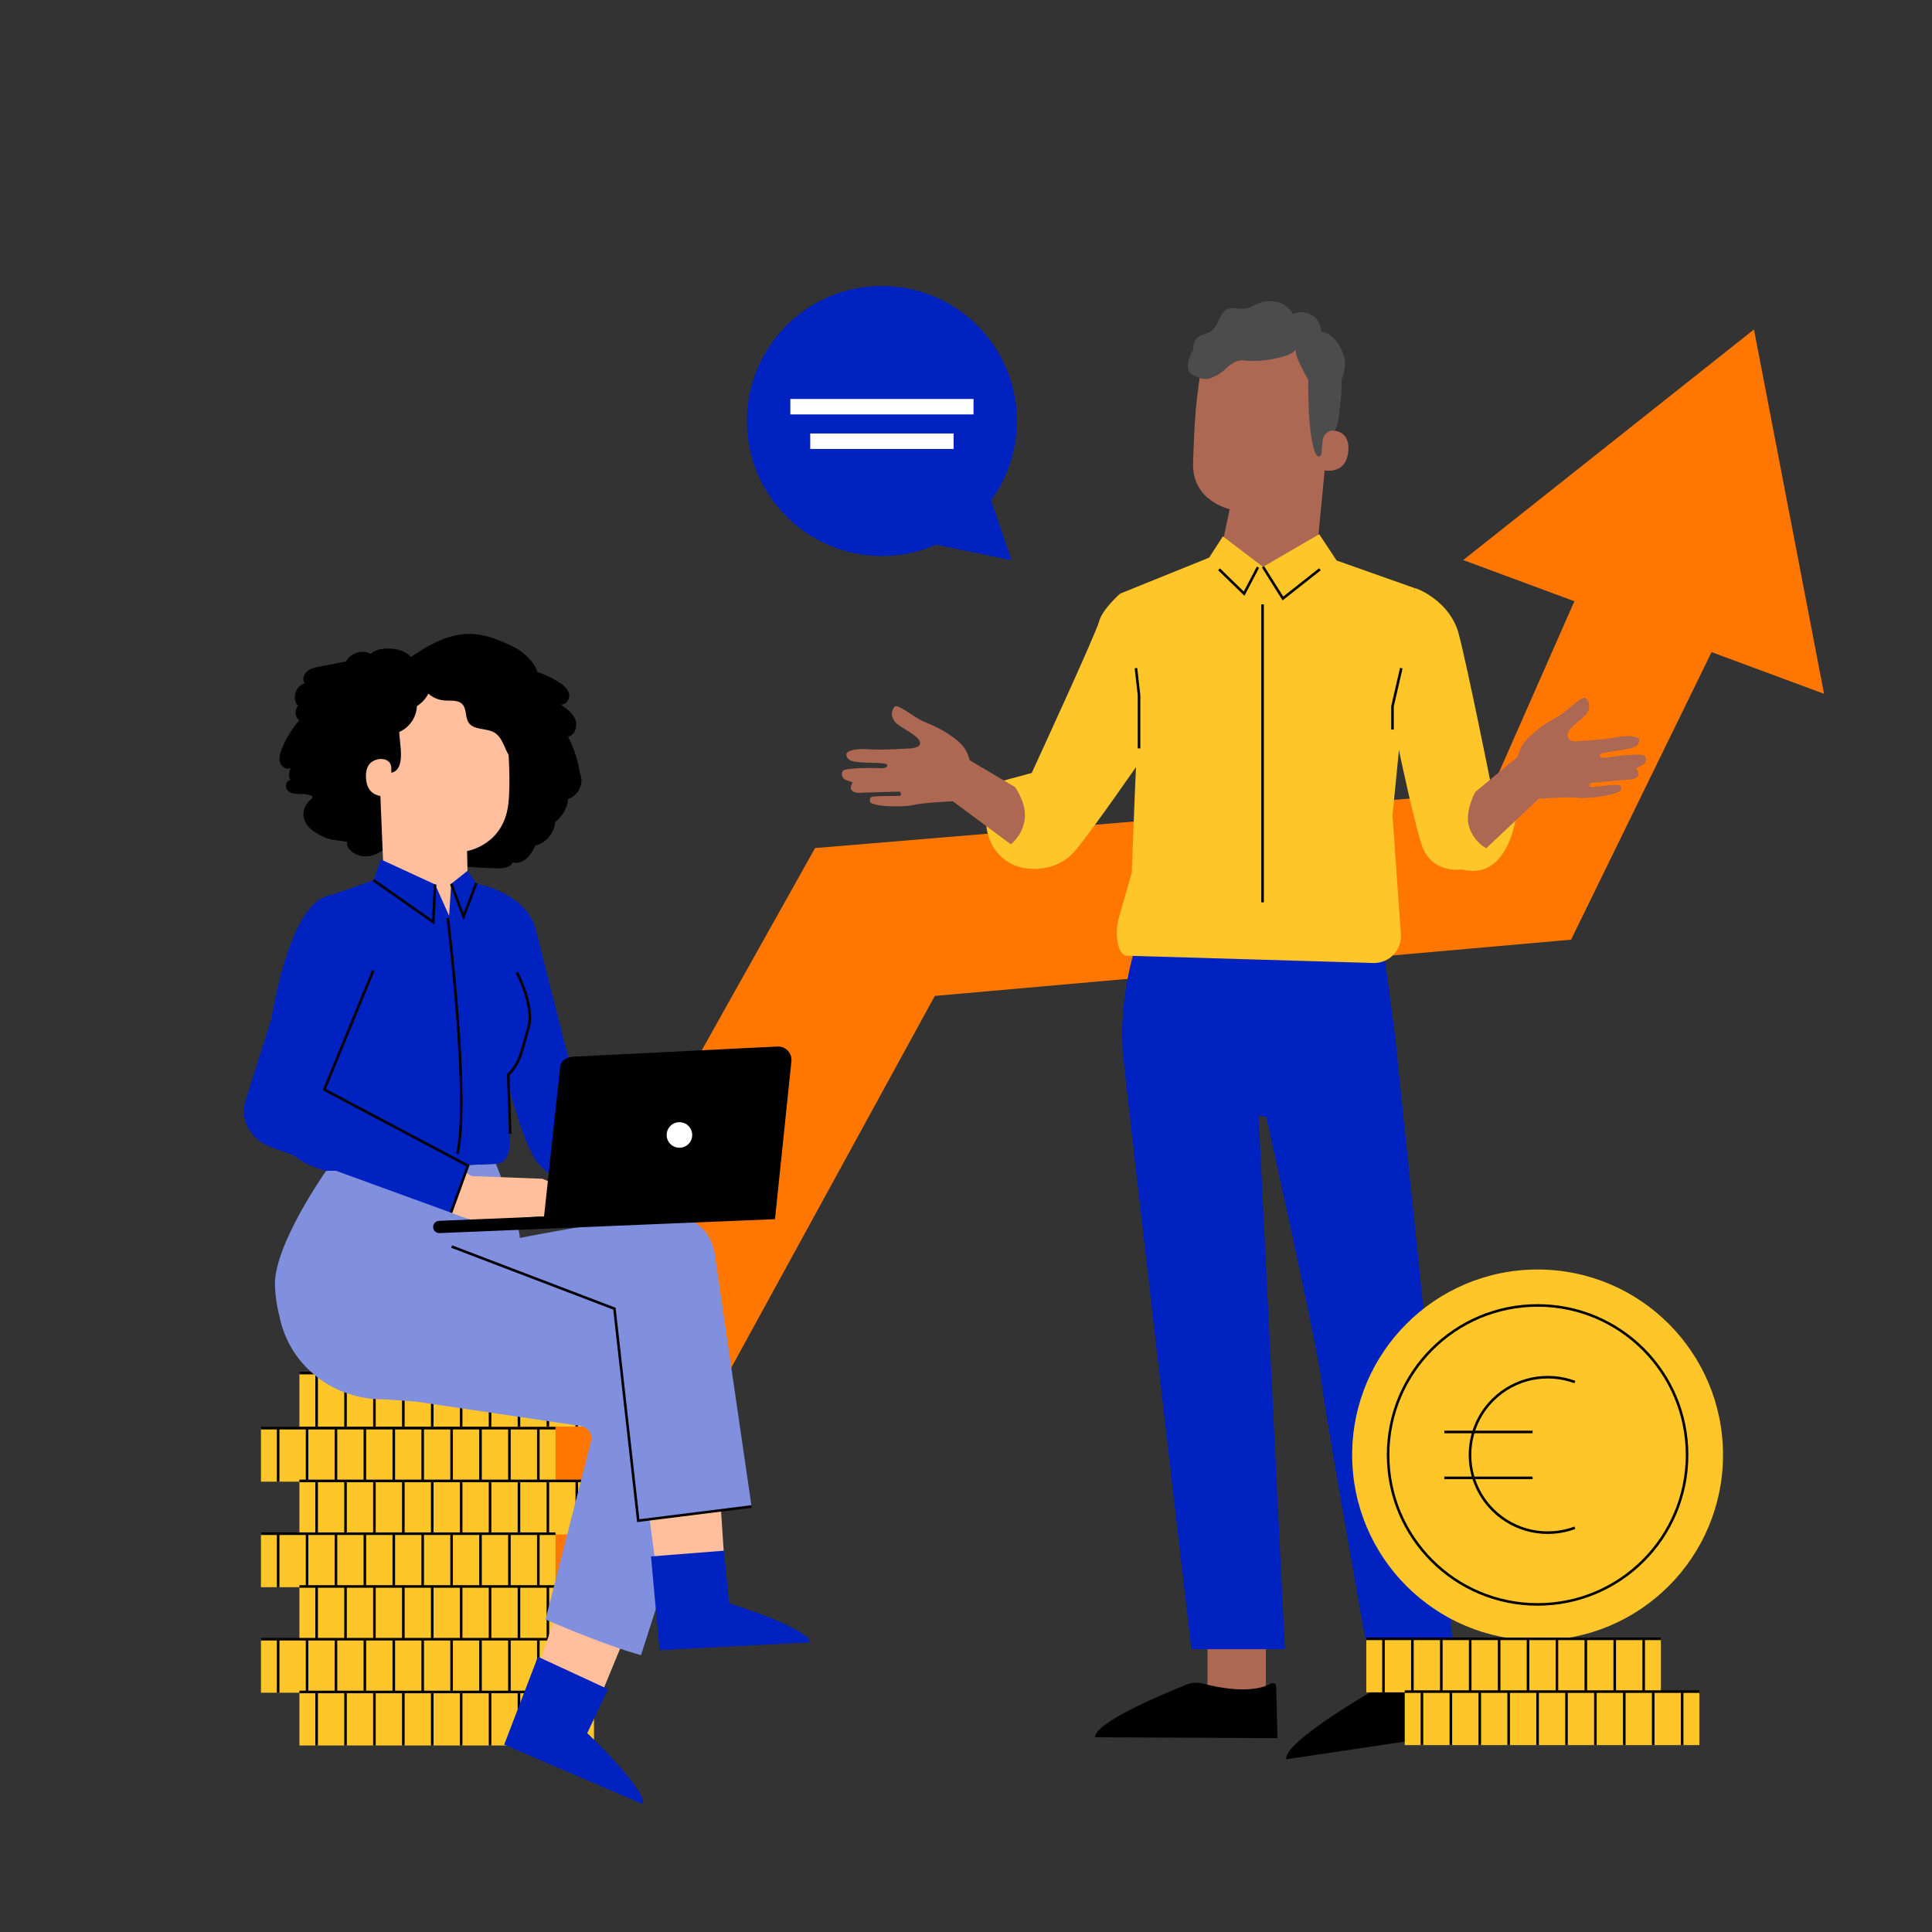 <?xml version="1.0" encoding="UTF-8"?>
<svg xmlns="http://www.w3.org/2000/svg" id="Laag_1" viewBox="0 0 750 750">
  <rect x="0" y="0" width="750" height="750" fill="#333333" stroke="none"/>
  <defs>
    <style>.cls-1{stroke:#fff;stroke-width:6px;}.cls-1,.cls-2{fill:none;stroke-miterlimit:10;}.cls-3{fill:#0022c0;}.cls-4{fill:#fff;}.cls-5{fill:#ffc629;}.cls-6{fill:#ffbf9d;}.cls-7{fill:#f70;}.cls-8{fill:#ad6853;}.cls-9{fill:#1a2e35;}.cls-10{fill:#8090df;}.cls-11{fill:#4c4c4c;}.cls-2{stroke:#000;}.cls-12{opacity:.6;}</style>
  </defs>
  <g>
    <polygon class="cls-7" points="129.44 662.91 316.41 329.22 578.58 307.38 621.78 209.33 671.88 237.91 609.89 364.78 362.9 386.61 212.95 660.51 129.44 662.91"></polygon>
    <polygon class="cls-7" points="568.02 217.41 680.89 127.89 708.1 269.34 568.02 217.41"></polygon>
  </g>
  <g>
    <rect class="cls-5" x="101.3" y="554.41" width="114.36" height="20.77"></rect>
    <line class="cls-2" x1="101.3" y1="554.41" x2="215.66" y2="554.41"></line>
    <g>
      <line class="cls-2" x1="107.98" y1="554.41" x2="107.98" y2="575.18"></line>
      <line class="cls-2" x1="119.2" y1="554.41" x2="119.2" y2="575.18"></line>
      <line class="cls-2" x1="130.42" y1="554.41" x2="130.42" y2="575.18"></line>
      <line class="cls-2" x1="141.64" y1="554.41" x2="141.64" y2="575.18"></line>
      <line class="cls-2" x1="152.87" y1="554.41" x2="152.87" y2="575.18"></line>
      <line class="cls-2" x1="164.09" y1="554.41" x2="164.09" y2="575.18"></line>
      <line class="cls-2" x1="175.31" y1="554.41" x2="175.31" y2="575.18"></line>
      <line class="cls-2" x1="186.53" y1="554.41" x2="186.53" y2="575.18"></line>
      <line class="cls-2" x1="197.75" y1="554.41" x2="197.75" y2="575.18"></line>
      <line class="cls-2" x1="208.98" y1="554.41" x2="208.98" y2="575.18"></line>
    </g>
  </g>
  <g>
    <rect class="cls-5" x="116.23" y="533.03" width="114.36" height="20.77"></rect>
    <line class="cls-2" x1="116.23" y1="533.03" x2="230.59" y2="533.03"></line>
    <g>
      <line class="cls-2" x1="122.91" y1="533.03" x2="122.91" y2="553.79"></line>
      <line class="cls-2" x1="134.13" y1="533.03" x2="134.13" y2="553.79"></line>
      <line class="cls-2" x1="145.35" y1="533.03" x2="145.35" y2="553.79"></line>
      <line class="cls-2" x1="156.57" y1="533.03" x2="156.57" y2="553.79"></line>
      <line class="cls-2" x1="167.8" y1="533.03" x2="167.8" y2="553.79"></line>
      <line class="cls-2" x1="179.02" y1="533.03" x2="179.02" y2="553.79"></line>
      <line class="cls-2" x1="190.24" y1="533.03" x2="190.24" y2="553.79"></line>
      <line class="cls-2" x1="201.46" y1="533.03" x2="201.46" y2="553.79"></line>
      <line class="cls-2" x1="212.68" y1="533.03" x2="212.68" y2="553.79"></line>
      <line class="cls-2" x1="223.91" y1="533.03" x2="223.91" y2="553.79"></line>
    </g>
  </g>
  <g>
    <rect class="cls-5" x="116.23" y="574.89" width="114.36" height="20.77"></rect>
    <line class="cls-2" x1="116.23" y1="574.89" x2="230.59" y2="574.89"></line>
    <g>
      <line class="cls-2" x1="122.91" y1="574.89" x2="122.91" y2="595.66"></line>
      <line class="cls-2" x1="134.13" y1="574.89" x2="134.13" y2="595.66"></line>
      <line class="cls-2" x1="145.35" y1="574.89" x2="145.35" y2="595.66"></line>
      <line class="cls-2" x1="156.57" y1="574.89" x2="156.57" y2="595.66"></line>
      <line class="cls-2" x1="167.8" y1="574.89" x2="167.8" y2="595.66"></line>
      <line class="cls-2" x1="179.02" y1="574.89" x2="179.02" y2="595.66"></line>
      <line class="cls-2" x1="190.24" y1="574.89" x2="190.24" y2="595.66"></line>
      <line class="cls-2" x1="201.46" y1="574.89" x2="201.46" y2="595.66"></line>
      <line class="cls-2" x1="212.68" y1="574.89" x2="212.68" y2="595.66"></line>
      <line class="cls-2" x1="223.91" y1="574.89" x2="223.91" y2="595.66"></line>
    </g>
  </g>
  <g>
    <rect class="cls-5" x="101.3" y="595.38" width="114.36" height="20.77"></rect>
    <line class="cls-2" x1="101.3" y1="595.38" x2="215.66" y2="595.38"></line>
    <g>
      <line class="cls-2" x1="107.98" y1="595.38" x2="107.98" y2="616.14"></line>
      <line class="cls-2" x1="119.2" y1="595.38" x2="119.2" y2="616.14"></line>
      <line class="cls-2" x1="130.42" y1="595.38" x2="130.42" y2="616.14"></line>
      <line class="cls-2" x1="141.64" y1="595.38" x2="141.64" y2="616.14"></line>
      <line class="cls-2" x1="152.87" y1="595.38" x2="152.87" y2="616.14"></line>
      <line class="cls-2" x1="164.09" y1="595.38" x2="164.09" y2="616.14"></line>
      <line class="cls-2" x1="175.31" y1="595.38" x2="175.31" y2="616.14"></line>
      <line class="cls-2" x1="186.53" y1="595.38" x2="186.53" y2="616.14"></line>
      <line class="cls-2" x1="197.75" y1="595.38" x2="197.75" y2="616.14"></line>
      <line class="cls-2" x1="208.98" y1="595.38" x2="208.98" y2="616.14"></line>
    </g>
  </g>
  <g>
    <rect class="cls-5" x="116.23" y="615.86" width="114.36" height="20.77"></rect>
    <line class="cls-2" x1="116.23" y1="615.86" x2="230.59" y2="615.86"></line>
    <g>
      <line class="cls-2" x1="122.91" y1="615.86" x2="122.91" y2="636.62"></line>
      <line class="cls-2" x1="134.13" y1="615.86" x2="134.13" y2="636.62"></line>
      <line class="cls-2" x1="145.35" y1="615.86" x2="145.35" y2="636.62"></line>
      <line class="cls-2" x1="156.57" y1="615.86" x2="156.57" y2="636.62"></line>
      <line class="cls-2" x1="167.8" y1="615.86" x2="167.8" y2="636.62"></line>
      <line class="cls-2" x1="179.02" y1="615.86" x2="179.02" y2="636.62"></line>
      <line class="cls-2" x1="190.24" y1="615.86" x2="190.24" y2="636.62"></line>
      <line class="cls-2" x1="201.46" y1="615.86" x2="201.46" y2="636.62"></line>
      <line class="cls-2" x1="212.68" y1="615.86" x2="212.68" y2="636.62"></line>
      <line class="cls-2" x1="223.91" y1="615.86" x2="223.91" y2="636.62"></line>
    </g>
  </g>
  <g>
    <rect class="cls-5" x="101.3" y="636.34" width="114.36" height="20.77"></rect>
    <line class="cls-2" x1="101.3" y1="636.34" x2="215.66" y2="636.34"></line>
    <g>
      <line class="cls-2" x1="107.98" y1="636.34" x2="107.98" y2="657.11"></line>
      <line class="cls-2" x1="119.2" y1="636.34" x2="119.2" y2="657.11"></line>
      <line class="cls-2" x1="130.42" y1="636.34" x2="130.42" y2="657.11"></line>
      <line class="cls-2" x1="141.64" y1="636.34" x2="141.64" y2="657.11"></line>
      <line class="cls-2" x1="152.87" y1="636.34" x2="152.87" y2="657.11"></line>
      <line class="cls-2" x1="164.09" y1="636.34" x2="164.09" y2="657.11"></line>
      <line class="cls-2" x1="175.31" y1="636.34" x2="175.31" y2="657.11"></line>
      <line class="cls-2" x1="186.53" y1="636.34" x2="186.53" y2="657.11"></line>
      <line class="cls-2" x1="197.75" y1="636.34" x2="197.75" y2="657.11"></line>
      <line class="cls-2" x1="208.98" y1="636.34" x2="208.98" y2="657.11"></line>
    </g>
  </g>
  <g>
    <rect class="cls-5" x="116.23" y="656.82" width="114.36" height="20.77"></rect>
    <line class="cls-2" x1="116.23" y1="656.82" x2="230.59" y2="656.82"></line>
    <g>
      <line class="cls-2" x1="122.91" y1="656.82" x2="122.91" y2="677.59"></line>
      <line class="cls-2" x1="134.13" y1="656.82" x2="134.13" y2="677.59"></line>
      <line class="cls-2" x1="145.35" y1="656.82" x2="145.35" y2="677.59"></line>
      <line class="cls-2" x1="156.57" y1="656.82" x2="156.57" y2="677.59"></line>
      <line class="cls-2" x1="167.8" y1="656.82" x2="167.8" y2="677.59"></line>
      <line class="cls-2" x1="179.02" y1="656.82" x2="179.02" y2="677.59"></line>
      <line class="cls-2" x1="190.24" y1="656.82" x2="190.24" y2="677.59"></line>
      <line class="cls-2" x1="201.46" y1="656.82" x2="201.46" y2="677.59"></line>
      <line class="cls-2" x1="212.68" y1="656.82" x2="212.68" y2="677.59"></line>
      <line class="cls-2" x1="223.91" y1="656.82" x2="223.91" y2="677.59"></line>
    </g>
  </g>
  <g>
    <g>
      <path d="m159.56,255.02c-3.76-4.34-13.3-3.93-15.63-1.19-3.27-1.8-7.89-.38-9.59,2.94-3.4.66-6.79,1.32-10.19,1.98-1.74.34-3.56.71-4.91,1.85-1.36,1.14-2.03,3.3-.97,4.71-3.59.84-5.12,6.13-2.53,8.76-1.49,1.5-1.27,4.33.44,5.57-2.88,3.29-5.19,7.07-6.8,11.13-.67,1.7-1.23,3.6-.63,5.33.59,1.73,2.82,2.96,4.33,1.93-1.05,1.36-1.18,3.36-.33,4.85-1.72,0-2.29,2.64-1.14,3.91,1.15,1.27,3.06,1.45,4.78,1.45,1.72,0,3.58-.04,4.96.97-.07.51-.29.84-.59,1.07-3,2.32-3.94,6.43-1.8,9.57.2.29.38.56.54.8.96,1.43,3.39,2.78,4.9,3.62,3.83,2.11,6.15,1.79,10.46,2.52-1.25,2.76,5.64,9.11,13.83,3.23,15.95,4.69,27.48,6.61,44.1,7.05,2.37.06,5.23-.19,6.33-2.29,1.91.56,4.01-.29,5.46-1.65,1.45-1.36,2.39-3.17,3.3-4.94,4.13-1,7.39-4.89,7.66-9.13,2.83-2.11,4.71-5.45,5.03-8.97,4.02-1.12,6.35-6.25,4.54-10.01-.74-4.91-2.3-9.7-4.6-14.11,2.73-.52,3.84-4.17,2.79-6.74-1.06-2.57-3.49-4.27-5.8-5.82,2.02.59,3.85-1.92,3.42-3.98-.44-2.06-2.24-3.51-4.02-4.64-2.61-1.65-5.41-2.98-8.34-3.96-.88-3.6-5.36-7.79-8.67-9.45-13.36-6.72-22.8-8.56-40.32,3.65"></path>
      <path class="cls-6" d="m146.3,276.18c-.14-2.84,1.92-5.32,4.75-5.7l28.88-8.18c9.29-1.25,15.81,10.04,16.66,19.37.95,10.37,1.7,23.06.69,30.85-2.03,15.65-15.96,17.85-15.96,17.85,0-.02.24,11.31.24,11.31l-6.06,27.37c-4.44-.62-26.53-28.48-26.53-28.48l-2.67-64.39Z"></path>
      <path class="cls-9" d="m193.05,280.99c-.36.5-1.86.03-3.64.06-1.78-.04-3.28.42-3.64-.08-.16-.24.06-.74.71-1.22.64-.48,1.71-.89,2.94-.88,1.22,0,2.3.42,2.93.9.64.48.87.98.7,1.22Z"></path>
      <path d="m203.47,289.27c-.11-2.44-.83-4.94-2.48-6.75-.9-.99-2.05-1.76-2.84-2.83-1.72-2.33-1.42-5.52-2.11-8.33-.9-3.62-3.67-6.72-7.16-8.03-2.91-1.09-6.22-1-8.94-2.5-2.01-1.11-3.52-3-5.59-3.99-4.03-1.92-8.78.09-12.66,2.31-.81,3.04,1.08,5.7,2.89,8.27,1.82,2.56,4.81,4.26,7.94,4.5,2.43.19,5.28-.32,6.96,1.45,1.77,1.85,1.02,5.06,2.47,7.18,2.07,3.03,6.89,1.97,10.03,3.87,2.42,1.47,3.4,4.41,4.59,6.97,1.19,2.57,3.27,5.26,6.1,5.17.45-2.4.91-4.83.8-7.27Z"></path>
      <path d="m167.67,264.79c-7.11-.22-14.26.95-20.92,3.43-1.99.74-4.04,1.69-5.2,3.46-1.01,1.56-1.17,3.52-1.17,5.38-.03,5.84,2.21,13.01,4.35,18.44l7.22,4.48c5.63-1.24,3.21-10.97,3.02-15.83,3.94-1.66,6.74-5.74,6.86-10.02,3.24-2.01,5.47-5.57,5.85-9.36Z"></path>
      <path class="cls-6" d="m151.88,297.89c-.17-3.34-4.25-4.05-7.15-2.38-1.59.92-2.8,2.77-2.66,6.31.39,9.46,9.8,7.11,9.81,6.84,0-.17.19-6.86,0-10.77Z"></path>
    </g>
    <g>
      <polygon class="cls-6" points="246.92 624.95 233.29 658.03 208.65 647.87 222.48 607.05 246.92 624.95"></polygon>
      <g>
        <path class="cls-3" d="m236.03,655.75l-8.06,17.05s23.37,22.24,21.48,27.5l-53.71-23.07,13.08-34.08,27.22,12.59Z"></path>
        <g class="cls-12">
          <path class="cls-3" d="m195.73,677.24l2.02-4.29,50.75,23.72s1.94,2.07.95,3.64l-53.71-23.07Z"></path>
        </g>
      </g>
      <path class="cls-10" d="m248.84,642.53l33.1-102.99s-1.59-16.82-4.91-22.02c-3.33-5.2-98.68-32.35-98.68-32.35,0,0-24.2-4.77-39.93,1.66-15.73,6.43-31.67,14.23-29.61,25.36.29,1.58.79,3.26,1.44,4.98,6,15.99,21.68,26.25,38.76,26.05l12.49.88,63.91,9.47c2.86.42,4.72,3.22,4,6.02l-17.65,69.09s22.83,9.99,37.1,13.85Z"></path>
      <polygon class="cls-6" points="278.87 571.02 281.25 606.73 254.65 608.48 249.04 565.75 278.87 571.02"></polygon>
      <g>
        <path class="cls-3" d="m281.05,601.97l1.95,20.36s30.78,9.64,31.41,15.2l-58.38,3.02-3.31-36.35,28.33-2.22Z"></path>
        <g class="cls-12">
          <path class="cls-3" d="m256.03,640.54l-.08-4.74,56.01-1.12s2.66,1,2.46,2.84l-58.38,3.02Z"></path>
        </g>
      </g>
      <path class="cls-10" d="m259.21,472.43s15.9-1.94,18.39,15.29c2.49,17.23,14.15,97.09,14.15,97.09l-43.71,5.47-9.19-82.29-60.51-22.82s70.12-14.52,80.87-12.75Z"></path>
      <path class="cls-10" d="m192.5,451.8s10.81,26.74,9.09,29.84c-1.72,3.1-26.09,16.58-26.09,16.58l-61.29,26.51s-6.82-9.91-7.47-25.54c-.65-15.63,19.85-44.65,19.85-44.65l65.92-2.74Z"></path>
    </g>
    <g>
      <path class="cls-3" d="m188.65,343.95s16.24,4.39,19.29,16.65c4.81,19.37,19.53,76.54,19.53,76.54l15.53,12.57-9.9,16.42s-17.31-5.69-24.54-14.99c-7.23-9.3-14.61-44.04-14.61-44.04l-5.29-63.14Z"></path>
      <g>
        <path class="cls-3" d="m124.46,359.81s-.17-10.01.8-11.19l20.5-7.15,14.77,4.42c3.47,1.52,10.11,11.4,13.86,10.89,4.19-.57,4.98-11.59,6.7-14.76h0l7.56,1.94s12.95,34.38,13.11,44.12c.16,9.73-4.95,22.85-4.1,43.26.44,10.67,1.48,20.2-5.16,20.47-6.64.28-65.92,2.74-65.92,2.74,0,0-15.06-3.5-16.08-12.42-1.02-8.92,13.94-82.31,13.94-82.31Z"></path>
        <path class="cls-3" d="m95.06,428.06l10.33-32.68s6.21-41.47,20.65-47.22c6.18-2.46,19.68-2.03,23.78,6.35,4.1,8.38-.96,14.5-1.95,18.64-.99,4.14-14.97,33.2-14.97,33.2-5.19,10.96-6.86,16.36-6.86,16.36l55.78,29.53-7.03,18.4-69.74-25.38c-4.72-1.72-8.51-5.5-9.86-10.34-.58-2.08-.77-4.42-.13-6.86Z"></path>
        <path class="cls-6" d="m224.93,463.74l-14.35-6.15-27.55-1.04-2.3-1.46-5.94,15.54s7.34,3.14,11.12,3.29l23.06-1.66,12.12.77,3.84-9.3Z"></path>
      </g>
      <path d="m301.84,406.26l-79.13,3.93c-2.57.11-4.97,1.44-5.25,4l-6.26,58.05-40.77,1.69c-1.31.05-2.33,1.16-2.28,2.48.05,1.31,1.16,2.33,2.48,2.28l40.06-1.66,7.6-.32,82.56-3.43,6.37-61.26c.35-3.16-2.2-5.89-5.38-5.76Z"></path>
      <path class="cls-4" d="m258.8,440.8c.11,2.74,2.42,4.86,5.16,4.75,2.74-.11,4.86-2.42,4.75-5.16-.11-2.74-2.42-4.86-5.16-4.75-2.74.11-4.86,2.42-4.75,5.16Z"></path>
      <polygon class="cls-3" points="147.85 333.63 168.9 343.34 174.34 355.5 175.16 343.08 181.51 338.03 184.9 342.87 178.77 360.43 169.1 360.84 145.79 342.1 145.01 341.69 147.85 333.63"></polygon>
    </g>
  </g>
  <rect class="cls-8" x="468.74" y="635.18" width="22.67" height="31.62"></rect>
  <g>
    <path d="m460.58,653.97c-9.26,3.69-35.38,14.62-35.54,20.44l70.87.34-.49-20.09c-.02-1.01-1.11-1.63-1.98-1.13-3.14,1.79-10.68,4.09-26.49.05-2.11-.54-4.34-.42-6.37.39Z"></path>
    <rect class="cls-8" x="538.78" y="635.61" width="22.67" height="31.62" transform="translate(-92.8 91.39) rotate(-8.76)"></rect>
    <path d="m531.3,657.33c-8.59,5.06-32.74,19.84-32.01,25.62l70.09-10.46-3.55-19.78c-.18-.99-1.34-1.44-2.13-.81-2.83,2.25-9.93,5.67-26.17,4.08-2.17-.21-4.36.25-6.24,1.36Z"></path>
    <path class="cls-4" d="m542.49,642.75s-.16-.47-.14-1.35c.02-.87.19-2.17.85-3.62.34-.69.69-1.57,1.66-2.11.48-.27,1.23-.23,1.68.22.45.43.62,1.01.67,1.58.11,2.28-1.7,4.6-4.24,5.09-2.55.45-4.97-.87-6.12-2.77-.26-.49-.45-1.11-.21-1.73.23-.63.95-.92,1.47-.86,1.07.09,1.79.66,2.44,1.08,1.3.91,2.13,1.91,2.62,2.63.5.72.67,1.18.63,1.2-.12.1-1.02-1.7-3.56-3.37-.64-.38-1.38-.86-2.15-.89-.38-.01-.69.16-.8.47-.12.3-.01.74.2,1.13.96,1.55,3.18,2.75,5.33,2.34,2.14-.39,3.73-2.44,3.66-4.27-.02-.44-.17-.88-.42-1.12-.25-.24-.61-.29-.93-.14-.68.33-1.1,1.11-1.44,1.76-1.34,2.73-1.06,4.76-1.22,4.73Z"></path>
    <path class="cls-3" d="m440.34,369.04s-6.05,19.05-4.47,39.64c.61,7.97,26.61,231.55,26.61,231.55h36.31s-10.21-207.22-10.21-207.22l2.97.65s19.82,88.38,21.44,102.69c1.45,12.86,18.17,106.3,18.17,106.3l33.2.38-10.6-123.6-12.34-118.59-4.64-34.52-96.45,2.72Z"></path>
    <g>
      <g>
        <path class="cls-8" d="m496.22,124.81l-1.45-.08c-14.59-.84-27.38,9.67-29.39,24.15-1.87,13.46-1.9,23.29-2.23,30.55-.68,15.04,14.22,18.24,14.22,18.24l-2.39,11.19c-.88,10.1,6.61,18.98,16.71,19.82h0c9.97.82,18.75-6.52,19.7-16.48l5.34-55.79c2.24-15.53-4.92-29.77-20.5-31.58Z"></path>
        <path class="cls-11" d="m467.22,142.06s4.5-9.18,9.17-11.12c5.65-2.34,7.66,3.82,12.98,2.66,5.32-1.16,10.71-3.41,15.83.94,5.6,4.77,2.68,7.72,2.66,14.4-.09,27.12,4.41,35.04,6.55,22.39.23-1.39,4.17-2.27,5.08-8.13,1.18-7.6,2.01-16.86.62-22.38-1.18-4.65-3.6-7.96-8.07-11.71-7.06-5.92-17.19-6.62-24.11-6.33-6.92.3-20.65,7.45-20.7,19.27Z"></path>
        <path class="cls-8" d="m513.47,170.88c.23-2.31,2.33-4.03,4.63-3.68,2.79.43,5.81,2.2,5.3,7.98-.92,10.25-11.02,7.22-11.02,6.92,0-.2.67-6.93,1.09-11.22Z"></path>
      </g>
      <path class="cls-11" d="m465.81,139.92c3.03,1.83,7.37.43,9.2-2.6,2.25,2.11,6.53,1.18,7.71-1.67,1.59,1.9,4.56,1.95,6.9,1.12,2.34-.83,4.39-2.34,6.75-3.12,2.33-.77,4.89-.71,7.23.04-1.7,2.57.37,6.31,2.39,10.33,1.16,2.31,2.68,4.73,3.64,7.14.96,2.41,3.66,4.32,6.11,3.5,2.01-.68,3.09-2.81,3.95-4.75,1.6-3.58,3.23-7.55,2.12-11.31-.75-2.52-2.44-6.04-4.5-7.68-3.25-2.57-4.32-2.03-4.32-2.03,0,0-.2-4.15-3.26-6.22-4.07-2.75-7.79-.73-7.79-.73,0,0-2.17-5.04-8.94-5.02-5.21.01-6.53,2.6-9.96,2.96-2.12.22-4.35-.73-6.34.04-3.35,1.3-3.47,6.27-6.33,8.46-1.57,1.2-3.74,1.37-5.32,2.56-2.83,2.13-2.26,7.15.77,8.98Z"></path>
    </g>
    <g>
      <path class="cls-5" d="m549.27,228.34c.89,0,13.61,5.09,16.96,17.59,3.35,12.5,12.49,58.27,12.49,58.27l9.7,13.43s-3.14,24.54-20.99,19.88c0,0-11.91,2.08-15.7-10-3.79-12.08-11.16-48.1-11.16-48.1l8.7-51.06Z"></path>
      <path class="cls-5" d="m512.13,207.39l6.74,10.2,30.4,10.75-8.7,88.14,3.25,46.2c.43,6.14-4.53,11.32-10.69,11.15l-95.53-2.82c-2.39-.07-3.51-3.09-3.91-6.36-.36-2.93-.04-5.9.76-8.74l5.04-17.67c-.75,11,2.55-65.58,2.67-68.37l-7.36-39.41,34.58-13.98,5.35-8.26,15.56,11.84,21.82-12.66Z"></path>
      <path class="cls-5" d="m434.81,230.46s-6.96,6.11-8.13,10.76c-1.17,4.65-26.17,58.85-26.17,58.85l-12.43,3.35-3.31,6.88c-3.93,8.15-1.8,18.1,5.41,23.56.45.34.9.65,1.33.91,6.71,3.99,18.78,3.83,25.82-4.46,6.66-7.86,26.15-36.12,26.15-36.12v-34.58s-8.68-29.16-8.68-29.16Z"></path>
      <path class="cls-8" d="m394.06,305.55l-17.87-10.55-8.61,10.55,1.78,5.11,23.04,17.1s4.32-3.17,5.34-9.26c1.08-6.41-3.68-12.94-3.68-12.94Z"></path>
      <path class="cls-8" d="m376.49,300.85c.17-.33,1.49-7.92-4.29-12.87-5.78-4.95-10.98-6.68-14.11-8.09s-9.65-6.85-10.81-5.53c-1.16,1.32-1.65,3.3,0,5.69,1.65,2.39,11.1,5.99,9.78,9.02-.54,1.24-3.51,1.46-3.51,1.46,0,0-11.39.74-16.17.33-4.79-.41-9.08.49-8.83,2.15.25,1.65,1.16,2.56,5.12,2.89,3.96.33,10.4.08,10.73.99.33.91-.99,1.49-3.3,1.32-2.31-.17-13.2-.17-13.95,1.07-.74,1.24-.16,3.14,1.32,3.55l2.56.91s-1.49,2.06-.25,3.22c1.24,1.16,4.04.74,4.04.74l14.44-.41s.83.87.41,1.47c-.41.6-11.72-.23-11.8,1.01-.08,1.24-1.07,1.82,2.31,2.64,3.38.83,11.88.83,14.94,0,3.05-.83,15.84-1.4,15.84-1.4l5.53-10.15Z"></path>
      <path class="cls-8" d="m572.72,307.43l16.7-13.87,9.59,10.78-1.17,5.28-20.89,19.67s-4.52-2.19-6.56-8.01c-2.08-5.92,2.32-13.85,2.32-13.85Z"></path>
      <path class="cls-8" d="m589.62,300.72c-.2-.31-2.4-7.69,2.76-13.29,5.16-5.59,10.12-7.92,13.07-9.68,2.95-1.76,8.79-7.93,10.09-6.75,1.3,1.18,2.02,3.09.66,5.66-1.36,2.57-7.86,5.58-7.62,8.88.17,2.39,2.62,2.26,2.62,2.26,0,0,11.4-.59,16.1-1.56,4.71-.97,9.07-.57,9.02,1.1-.05,1.67-.85,2.68-4.74,3.46-3.9.79-10.32,1.29-10.54,2.23-.22.94,1.16,1.36,3.43.93,2.28-.43,13.09-1.7,13.98-.56.88,1.14.53,3.1-.9,3.68l-2.43,1.2s1.72,1.88.62,3.17c-1.09,1.29-3.93,1.21-3.93,1.21l-14.39,1.27s-.72.96-.24,1.5c.48.54,11.61-1.59,11.84-.37.23,1.22,1.28,1.68-1.99,2.89s-11.71,2.2-14.83,1.74c-3.13-.46-15.9.45-15.9.45l-6.67-9.44Z"></path>
    </g>
  </g>
  <path class="cls-11" d="m463.2,135.89s-4.73,7.27,0,9.72c4.73,2.45,6.09,1.63,9.35,0,3.27-1.63,5.72-6.41,10.89-5.66,5.17.76,17.01-.99,19.53-4.06,2.52-3.07,1.74-6.61,1.74-6.61l-41.5,6.61Z"></path>
  <line class="cls-2" x1="490.13" y1="234.61" x2="490.13" y2="350.28"></line>
  <polyline class="cls-2" points="490.31 220.05 498.02 232.33 512.38 221"></polyline>
  <polyline class="cls-2" points="488.34 220.18 482.96 230.46 473.23 221"></polyline>
  <polyline class="cls-2" points="440.98 259.38 442.17 269.87 442.17 290.51"></polyline>
  <polyline class="cls-2" points="543.98 259.38 540.57 274.16 540.57 283.22"></polyline>
  <g>
    <circle class="cls-5" cx="596.89" cy="564.8" r="71.98"></circle>
    <circle class="cls-2" cx="596.89" cy="564.8" r="58.03"></circle>
    <g>
      <path class="cls-2" d="m611.37,593.09c-10.72,3.98-23.26,1.67-31.87-6.95-11.79-11.79-11.79-30.9,0-42.68,8.62-8.62,21.15-10.93,31.87-6.95"></path>
      <g>
        <line class="cls-2" x1="560.68" y1="555.89" x2="594.95" y2="555.89"></line>
        <line class="cls-2" x1="560.68" y1="573.71" x2="594.95" y2="573.71"></line>
      </g>
    </g>
  </g>
  <polyline class="cls-2" points="291.75 584.81 247.77 590.32 238.52 508.03 175.34 483.91"></polyline>
  <polyline class="cls-2" points="144.93 376.71 125.9 422.97 181.67 452.54 175.09 470.75"></polyline>
  <path class="cls-2" d="m200.64,377.49s7.02,13.1,4.5,21.49-3.03,13.66-7.83,18.21l.75,22.93"></path>
  <path class="cls-2" d="m173.84,356.39s8.58,69.59,3.74,91.54"></path>
  <polyline class="cls-2" points="145.01 341.69 168.17 357.95 168.9 343.34"></polyline>
  <polyline class="cls-2" points="175.16 343.08 179.96 355.82 184.9 342.87"></polyline>
  <g>
    <rect class="cls-5" x="530.39" y="636.19" width="114.36" height="20.77"></rect>
    <line class="cls-2" x1="530.39" y1="636.19" x2="644.75" y2="636.19"></line>
    <g>
      <line class="cls-2" x1="537.07" y1="636.19" x2="537.07" y2="656.96"></line>
      <line class="cls-2" x1="548.29" y1="636.19" x2="548.29" y2="656.96"></line>
      <line class="cls-2" x1="559.51" y1="636.19" x2="559.51" y2="656.96"></line>
      <line class="cls-2" x1="570.73" y1="636.19" x2="570.73" y2="656.96"></line>
      <line class="cls-2" x1="581.96" y1="636.19" x2="581.96" y2="656.96"></line>
      <line class="cls-2" x1="593.18" y1="636.19" x2="593.18" y2="656.96"></line>
      <line class="cls-2" x1="604.4" y1="636.19" x2="604.4" y2="656.96"></line>
      <line class="cls-2" x1="615.62" y1="636.19" x2="615.62" y2="656.96"></line>
      <line class="cls-2" x1="626.84" y1="636.19" x2="626.84" y2="656.96"></line>
      <line class="cls-2" x1="638.07" y1="636.19" x2="638.07" y2="656.96"></line>
    </g>
  </g>
  <g>
    <rect class="cls-5" x="545.32" y="656.68" width="114.36" height="20.77"></rect>
    <line class="cls-2" x1="545.32" y1="656.68" x2="659.68" y2="656.68"></line>
    <g>
      <line class="cls-2" x1="552" y1="656.68" x2="552" y2="677.44"></line>
      <line class="cls-2" x1="563.22" y1="656.68" x2="563.22" y2="677.44"></line>
      <line class="cls-2" x1="574.44" y1="656.68" x2="574.44" y2="677.44"></line>
      <line class="cls-2" x1="585.66" y1="656.68" x2="585.66" y2="677.44"></line>
      <line class="cls-2" x1="596.89" y1="656.68" x2="596.89" y2="677.44"></line>
      <line class="cls-2" x1="608.11" y1="656.68" x2="608.11" y2="677.44"></line>
      <line class="cls-2" x1="619.33" y1="656.68" x2="619.33" y2="677.44"></line>
      <line class="cls-2" x1="630.55" y1="656.68" x2="630.55" y2="677.44"></line>
      <line class="cls-2" x1="641.77" y1="656.68" x2="641.77" y2="677.44"></line>
      <line class="cls-2" x1="653" y1="656.68" x2="653" y2="677.44"></line>
    </g>
  </g>
  <circle class="cls-3" cx="342.36" cy="163.44" r="52.41"></circle>
  <polygon class="cls-3" points="361.18 210.99 392.69 217.52 382.98 189.19 361.18 210.99"></polygon>
  <g>
    <line class="cls-1" x1="306.81" y1="157.88" x2="377.92" y2="157.88"></line>
    <line class="cls-1" x1="314.53" y1="171.28" x2="370.2" y2="171.28"></line>
  </g>
</svg>
